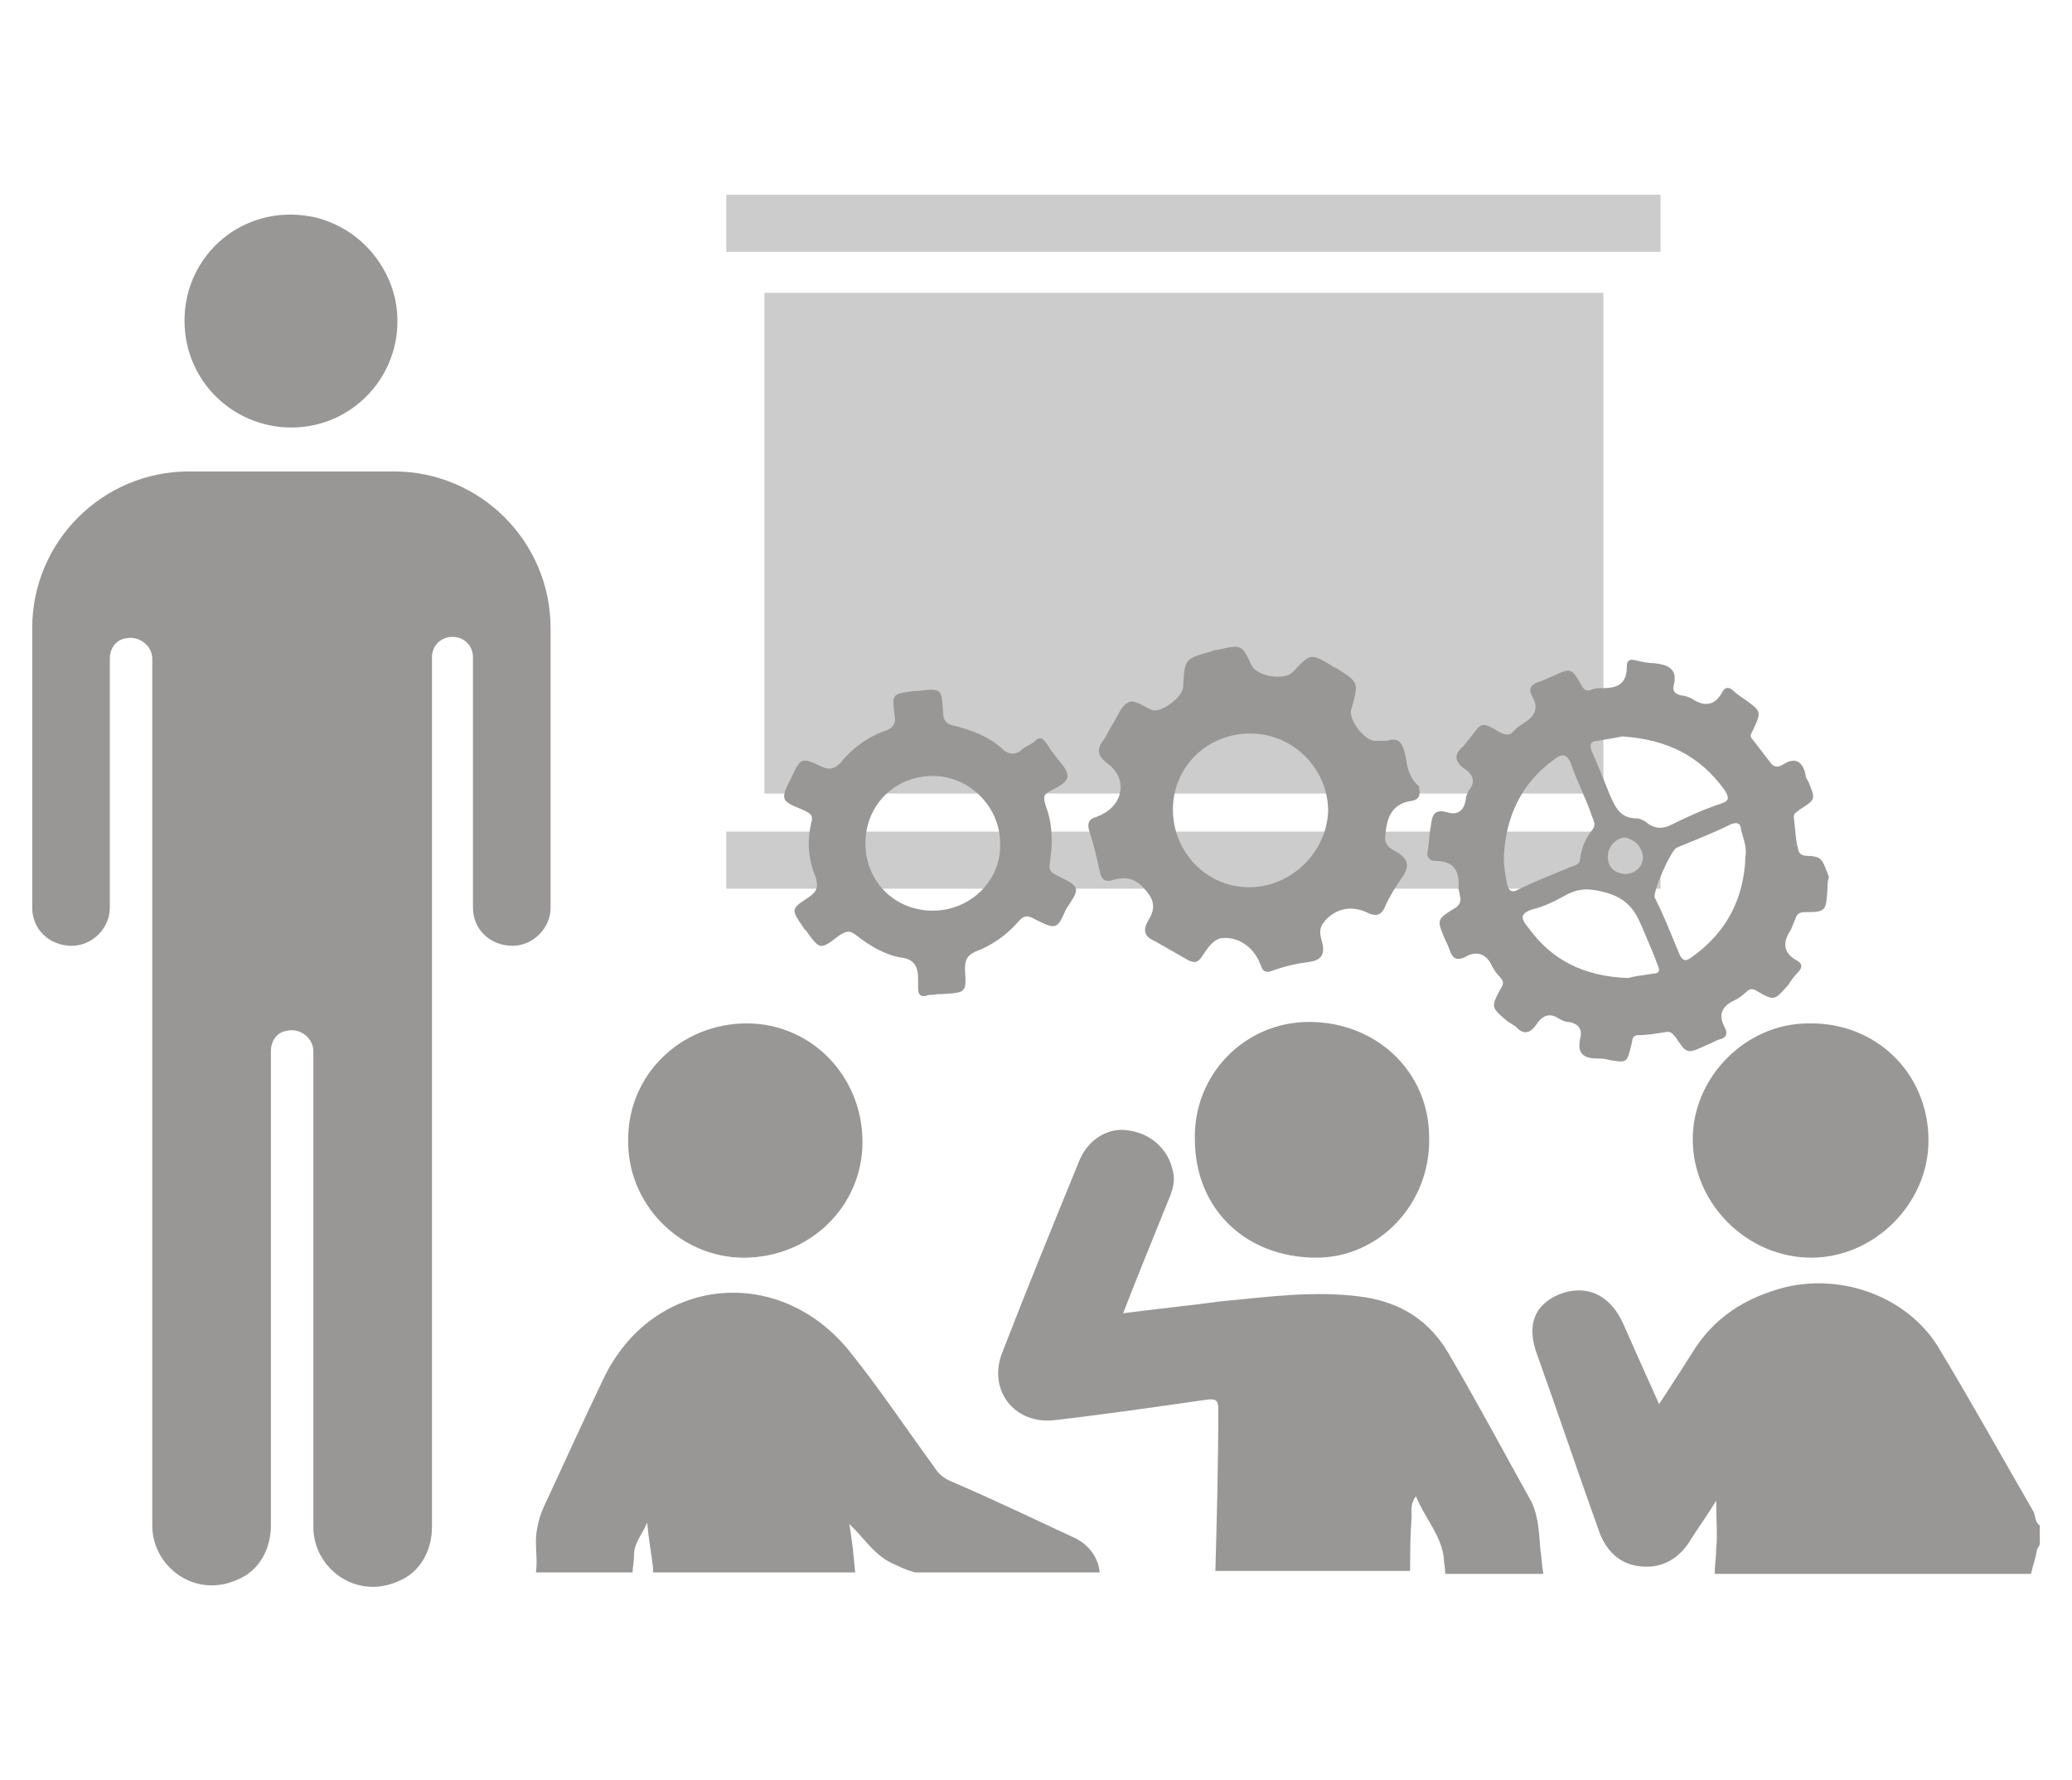 <?xml version="1.0" encoding="utf-8"?>
<!-- Generator: Adobe Illustrator 26.0.1, SVG Export Plug-In . SVG Version: 6.00 Build 0)  -->
<svg version="1.1" id="Layer_1" xmlns="http://www.w3.org/2000/svg" xmlns:xlink="http://www.w3.org/1999/xlink" x="0px" y="0px"
	 viewBox="0 0 141.5 121.6" style="enable-background:new 0 0 141.5 121.6;" xml:space="preserve">
<style type="text/css">
	.st0{fill:#CCCCCC;}
	.st1{fill:#999795;}
</style>
<g>
	<g>
		<rect x="49.6" y="56.8" class="st0" width="63.8" height="3.9"/>
		<rect x="49.6" y="13.3" class="st0" width="63.8" height="3.9"/>
		<rect x="52.2" y="20" class="st0" width="57.3" height="34.2"/>
	</g>
	<g>
		<path class="st1" d="M123.9,58.5c-0.4-0.1-1,0.1-1.1-0.5c-0.2-0.7-0.2-1.5-0.3-2.2c0-0.3,0.2-0.3,0.4-0.5c1.1-0.7,1.1-0.7,0.6-1.9
			c-0.1-0.2-0.2-0.3-0.2-0.5c-0.2-0.9-0.7-1.2-1.5-0.7c-0.2,0.1-0.5,0.3-0.8,0c-0.5-0.6-0.9-1.2-1.4-1.8c-0.1-0.2,0-0.3,0.1-0.5
			c0.6-1.3,0.6-1.3-0.5-2.1c-0.3-0.2-0.6-0.4-0.8-0.6c-0.3-0.3-0.6-0.3-0.8,0.1c-0.5,0.9-1.2,1-2.1,0.4c-0.2-0.1-0.5-0.2-0.7-0.2
			c-0.4-0.1-0.6-0.3-0.5-0.7c0.3-1.1-0.4-1.4-1.3-1.5c-0.4,0-0.9-0.1-1.3-0.2c-0.4-0.1-0.6,0-0.6,0.4c0,1.1-0.5,1.5-1.6,1.5
			c-0.3,0-0.6,0-0.8,0.1c-0.4,0.2-0.6-0.1-0.7-0.3c-0.7-1.2-0.7-1.2-2-0.6c-0.3,0.1-0.6,0.3-1,0.4c-0.5,0.2-0.6,0.5-0.4,0.9
			c0.6,1,0.1,1.5-0.7,2c-0.2,0.1-0.4,0.3-0.5,0.4c-0.3,0.4-0.6,0.3-1,0.1c-1.2-0.7-1.2-0.7-2,0.4c-0.2,0.2-0.3,0.4-0.5,0.6
			c-0.6,0.5-0.6,1,0.1,1.5c0.6,0.4,0.8,0.9,0.3,1.5c-0.1,0.2-0.2,0.4-0.2,0.6c-0.1,0.7-0.5,1.1-1.2,0.9c-1-0.3-1.1,0.2-1.2,1
			c-0.1,0.5-0.1,1.1-0.2,1.6c-0.1,0.4,0.1,0.7,0.5,0.7c1.3,0,1.7,0.7,1.6,1.9c0,0.1,0.1,0.3,0.1,0.5c0.1,0.3,0,0.6-0.3,0.8
			c-1.3,0.8-1.3,0.8-0.7,2.2c0.1,0.2,0.2,0.4,0.3,0.7c0.2,0.6,0.5,0.7,1,0.5c0.8-0.5,1.5-0.3,1.9,0.6c0.1,0.2,0.3,0.5,0.5,0.7
			c0.3,0.3,0.3,0.5,0.1,0.8c-0.7,1.3-0.7,1.3,0.5,2.3c0.2,0.1,0.3,0.2,0.5,0.3c0.5,0.6,1,0.5,1.4-0.1c0.4-0.6,0.9-0.9,1.6-0.4
			c0.2,0.1,0.4,0.2,0.6,0.2c0.7,0.1,1,0.5,0.8,1.2c-0.2,1,0.3,1.3,1.2,1.3c0.3,0,0.5,0,0.8,0.1c1.2,0.2,1.2,0.2,1.5-1
			c0.1-0.3,0-0.7,0.5-0.7c0.6,0,1.2-0.1,1.8-0.2c0.4-0.1,0.5,0.1,0.7,0.3c0.8,1.2,0.8,1.2,2.1,0.6c0.3-0.1,0.6-0.3,0.9-0.4
			c0.5-0.1,0.6-0.4,0.4-0.8c-0.5-0.9-0.2-1.5,0.7-1.9c0.2-0.1,0.5-0.3,0.7-0.5c0.3-0.3,0.5-0.3,0.8-0.1c1.2,0.7,1.2,0.6,2.1-0.4
			c0.2-0.3,0.4-0.6,0.7-0.9c0.3-0.3,0.3-0.6-0.1-0.8c-0.9-0.5-1-1.2-0.4-2.1c0.1-0.2,0.2-0.5,0.3-0.7c0.1-0.4,0.3-0.5,0.7-0.5
			c1.4,0,1.4-0.1,1.5-1.5c0-0.3,0-0.6,0.1-0.9C124.5,58.8,124.4,58.6,123.9,58.5z M109.1,50.6c0.6-0.1,1.2-0.2,1.7-0.3
			c3,0.2,5.3,1.3,7,3.7c0.3,0.5,0.3,0.7-0.3,0.9c-1.2,0.4-2.3,0.9-3.5,1.5c-0.5,0.2-0.9,0.2-1.4-0.1c-0.2-0.2-0.6-0.4-0.8-0.4
			c-1.2,0-1.5-0.8-1.9-1.7c-0.4-1-0.8-2-1.2-2.9C108.5,50.8,108.7,50.6,109.1,50.6z M112.2,58.5c0,0.7-0.5,1.2-1.3,1.2
			c-0.6-0.1-1.1-0.4-1.1-1.2c0-0.7,0.6-1.3,1.2-1.3C111.7,57.4,112.1,57.8,112.2,58.5z M102.9,60.3c-0.1-0.6-0.2-1.1-0.2-1.7
			c0.1-2.8,1.2-5.1,3.4-6.7c0.5-0.4,0.9-0.5,1.2,0.3c0.4,1.2,1,2.3,1.4,3.5c0.1,0.3,0.3,0.6,0.1,0.9c-0.5,0.6-0.8,1.3-0.9,2.1
			c0,0.3-0.3,0.4-0.6,0.5c-1.2,0.5-2.5,1-3.7,1.6C103.2,61,103,60.8,102.9,60.3z M112.9,66.5c-0.7,0.1-1.4,0.2-1.7,0.3
			c-3-0.1-5.2-1.2-6.8-3.4c-0.5-0.6-0.7-1,0.3-1.3c0.8-0.2,1.6-0.6,2.3-1c1-0.5,1.7-0.4,2.8-0.1c1.6,0.5,2,1.5,2.5,2.7
			c0.3,0.7,0.6,1.4,0.9,2.2C113.4,66.3,113.3,66.5,112.9,66.5z M119.2,58.5c-0.1,2.9-1.3,5.2-3.7,6.9c-0.4,0.3-0.6,0.2-0.8-0.2
			c-0.5-1.2-1-2.5-1.6-3.7c0-0.1-0.1-0.1-0.1-0.2c-0.1-0.5,1.1-3.2,1.5-3.4c1.2-0.5,2.5-1,3.7-1.6c0.5-0.2,0.7,0,0.7,0.4
			C119.1,57.4,119.3,57.9,119.2,58.5z"/>
		<path class="st1" d="M96,51.7c-0.2-0.9-0.4-1.4-1.3-1.1c-0.4,0-0.6,0-0.8,0c-0.7,0-1.9-1.5-1.6-2.2c0.5-1.8,0.5-1.8-1.1-2.8
			c-0.1,0-0.2-0.1-0.2-0.1c-1.5-0.9-1.5-0.9-2.7,0.4c-0.6,0.6-2.4,0.3-2.8-0.4c-0.7-1.5-0.7-1.5-2.4-1.1c-0.1,0-0.2,0-0.4,0.1
			c-1.8,0.5-1.8,0.5-1.9,2.4c0,0.7-1.5,1.8-2.1,1.6c-0.6-0.2-1.2-0.8-1.7-0.5c-0.5,0.3-0.7,1-1.1,1.6c-0.2,0.3-0.3,0.6-0.5,0.9
			c-0.6,0.7-0.4,1.2,0.3,1.7c1.3,1,1,2.7-0.4,3.4c-0.1,0.1-0.3,0.1-0.4,0.2c-0.5,0.1-0.7,0.4-0.5,1c0.3,0.9,0.5,1.8,0.7,2.7
			c0.1,0.5,0.3,0.8,0.9,0.6c1.1-0.3,1.7,0,2.4,0.9c0.6,0.8,0.3,1.4,0,1.9c-0.4,0.7-0.2,1.1,0.5,1.4c0.7,0.4,1.4,0.8,2.1,1.2
			c0.5,0.3,0.8,0.3,1.1-0.2c0.3-0.4,0.6-1,1.2-1.2c1-0.2,2.1,0.4,2.6,1.4c0.1,0.1,0.1,0.3,0.2,0.4c0.1,0.4,0.3,0.6,0.8,0.4
			c0.8-0.3,1.7-0.5,2.5-0.6c0.8-0.1,1.1-0.5,0.9-1.3c-0.1-0.4-0.3-0.9,0.1-1.4c0.7-0.9,1.8-1.2,2.9-0.7c0.6,0.3,1,0.3,1.3-0.4
			c0.3-0.7,0.7-1.3,1.1-1.9c0.6-0.8,0.5-1.3-0.3-1.8c-0.4-0.2-0.9-0.5-0.8-1.1c0.1-1.2,0.4-2.2,1.8-2.4c0.6-0.1,0.6-0.5,0.5-1
			C96.3,53.2,96.1,52.5,96,51.7z M85.3,60.6c-2.9,0-5.2-2.4-5.2-5.3c0-2.9,2.3-5.2,5.3-5.2c2.9,0,5.3,2.4,5.3,5.3
			C90.6,58.2,88.2,60.6,85.3,60.6z"/>
		<path class="st1" d="M72.2,59.8c-0.4-0.2-0.6-0.3-0.5-0.9c0.2-1.3,0.2-2.6-0.3-3.9c-0.1-0.4-0.2-0.7,0.2-0.9
			c0.5-0.3,1.3-0.6,1.3-1.1c0-0.5-0.6-1-1-1.6c-0.2-0.2-0.3-0.5-0.5-0.7c-0.2-0.3-0.4-0.4-0.7-0.1c-0.2,0.2-0.5,0.3-0.8,0.5
			c-0.5,0.5-1,0.5-1.5,0c-0.9-0.8-2-1.2-3.1-1.5c-0.6-0.1-0.9-0.3-0.9-1c-0.1-1.6-0.1-1.6-1.8-1.4c-0.1,0-0.1,0-0.2,0
			c-1.5,0.2-1.5,0.2-1.3,1.7c0.1,0.5-0.1,0.8-0.6,1c-1.2,0.4-2.3,1.2-3.1,2.2c-0.4,0.4-0.7,0.5-1.2,0.3c-1.5-0.7-1.5-0.7-2.2,0.8
			c-0.7,1.4-0.7,1.5,0.8,2.1c0.4,0.2,0.8,0.3,0.6,0.9c-0.3,1.3-0.2,2.5,0.3,3.7c0.2,0.7,0.1,1-0.5,1.4c-1.2,0.8-1.2,0.8-0.3,2.1
			c0,0,0,0.1,0.1,0.1c1,1.4,1,1.4,2.3,0.4c0.5-0.3,0.7-0.4,1.2,0c0.9,0.7,1.9,1.3,3,1.5c1,0.1,1.2,0.7,1.2,1.5c0,0.2,0,0.4,0,0.6
			c0,0.5,0.2,0.6,0.6,0.5c0.2-0.1,0.4,0,0.7-0.1c0.1,0,0.2,0,0.3,0c1.7-0.1,1.7-0.1,1.6-1.7c0-0.6,0.1-0.9,0.7-1.2
			c1.1-0.4,2.1-1.1,2.9-2c0.4-0.5,0.7-0.5,1.2-0.2c1.4,0.7,1.5,0.7,2.1-0.7C73.8,60.6,73.8,60.6,72.2,59.8z M63.7,62.2
			c-2.6,0-4.6-2-4.6-4.6c0-2.6,2-4.6,4.6-4.6c2.5,0,4.6,2.1,4.6,4.6C68.4,60.1,66.3,62.2,63.7,62.2z"/>
	</g>
	<path class="st1" d="M19.9,29.2c4.5,0,8-4.1,7.1-8.7c-0.6-2.8-2.8-5.1-5.7-5.7c-4.7-0.9-8.7,2.6-8.7,7.1
		C12.6,26,15.9,29.2,19.9,29.2z"/>
	<path class="st1" d="M2.2,42.9V62c0,1.5,1.2,2.6,2.7,2.6c1.4,0,2.6-1.2,2.6-2.6l0-17c0-0.7,0.4-1.3,1.1-1.4
		c0.9-0.2,1.8,0.5,1.8,1.4V62c0,0.1,0,0.2,0,0.3c0,0.1,0,0.1,0,0.2v41.7c0,2.8,2.9,5,5.8,3.7c1.5-0.6,2.3-2.1,2.3-3.7v0l0-32.4
		c0-0.7,0.4-1.3,1.1-1.4c0.9-0.2,1.8,0.5,1.8,1.4v32.5c0,2.8,2.9,5,5.8,3.7c1.5-0.6,2.3-2.1,2.3-3.7v0V62.5c0-0.1,0-0.1,0-0.2
		c0-0.1,0-0.2,0-0.3V44.9c0-0.8,0.6-1.4,1.4-1.4c0.8,0,1.4,0.6,1.4,1.4c0,0,0,0,0,0V62c0,1.5,1.2,2.6,2.7,2.6c1.4,0,2.6-1.2,2.6-2.6
		V42.9c0-5.9-4.8-10.7-10.7-10.7H12.9C7,32.2,2.2,37,2.2,42.9z"/>
	<g>
		<path class="st1" d="M138.7,107.5c0.1-0.5,0.3-1,0.4-1.6c0-0.1,0.1-0.2,0.2-0.4c0-0.4,0-0.9,0-1.3c-0.3-0.2-0.3-0.6-0.4-0.9
			c-2.2-3.8-4.3-7.6-6.6-11.4c-2.1-3.3-6.4-4.9-10.3-4c-2.8,0.7-5,2.1-6.5,4.6c-0.7,1.1-1.4,2.2-2.2,3.4c-0.9-2-1.7-3.8-2.5-5.6
			c-0.9-1.9-2.5-2.6-4.3-1.9c-1.7,0.7-2.3,2.1-1.5,4.2c1.4,3.9,2.7,7.8,4.1,11.7c0.5,1.6,1.5,2.6,3.1,2.7c1.5,0.1,2.6-0.7,3.3-1.9
			c0.5-0.8,1.1-1.6,1.7-2.6c0,1.3,0.1,2.3,0,3.3c0,0.6-0.1,1.1-0.1,1.7H138.7z"/>
		<path class="st1" d="M96.4,103.6c0-0.4-0.1-0.9,0.3-1.4c0.6,1.5,1.7,2.6,1.9,4.2c0,0.4,0.1,0.7,0.1,1.1h6.7
			c-0.1-0.5-0.1-1-0.2-1.6c-0.1-1.1-0.1-2.2-0.6-3.3c-1.9-3.4-3.7-6.8-5.7-10.2c-1.3-2.2-3.2-3.4-5.7-3.8c-3.4-0.5-6.7,0-10,0.3
			c-2.1,0.3-4.3,0.5-6.5,0.8c1-2.6,2-5,3-7.5c0.3-0.7,0.6-1.4,0.4-2.2c-0.3-1.5-1.5-2.6-3.1-2.8c-1.3-0.2-2.7,0.6-3.3,2.1
			c-1.8,4.4-3.6,8.8-5.3,13.2c-0.9,2.5,0.9,4.8,3.6,4.5c3.5-0.4,6.9-0.9,10.4-1.4c0.7-0.1,0.8,0.1,0.8,0.7c0,3.7-0.1,7.4-0.2,11
			h13.3C96.3,106.2,96.3,104.9,96.4,103.6z"/>
		<path class="st1" d="M89.9,85.9c4.3,0,7.8-3.7,7.7-8.2c0-4.5-3.6-7.9-8.2-7.9c-4.4,0-7.9,3.6-7.8,8C81.6,82.6,85.1,85.9,89.9,85.9
			z"/>
		<path class="st1" d="M123.7,85.9c4.3,0,8-3.7,8-8c0-4.6-3.6-8.1-8.2-8c-4.3,0-7.9,3.7-7.9,7.9C115.6,82.2,119.3,85.9,123.7,85.9z"
			/>
		<path class="st1" d="M43.3,106.2c0-0.8,0.5-1.3,0.9-2.2c0.1,1.2,0.3,2.2,0.4,3.1c0,0.1,0,0.2,0,0.3h13.8c-0.1-1.1-0.2-2.2-0.4-3.3
			c1.1,1,1.7,2.2,3.2,2.8c0.4,0.2,0.9,0.4,1.3,0.5h12.6c-0.1-1-0.7-1.9-1.8-2.4c-2.8-1.3-5.5-2.6-8.3-3.8c-0.5-0.2-0.9-0.5-1.2-1
			c-1.9-2.6-3.7-5.3-5.7-7.8c-4.9-6.2-13.6-5.2-16.9,1.8c-1.4,2.9-2.7,5.8-4.1,8.8c-0.3,0.7-0.5,1.5-0.5,2.3c0,0.7,0.1,1.4,0,2.1
			h6.6C43.2,107.1,43.3,106.6,43.3,106.2z"/>
		<path class="st1" d="M50.8,85.9c4.5,0,8.1-3.5,8.1-7.9c0-4.5-3.5-8.1-7.9-8.1c-4.5,0-8.1,3.5-8.1,7.9
			C42.8,82.2,46.4,85.9,50.8,85.9z"/>
	</g>
</g>
</svg>
